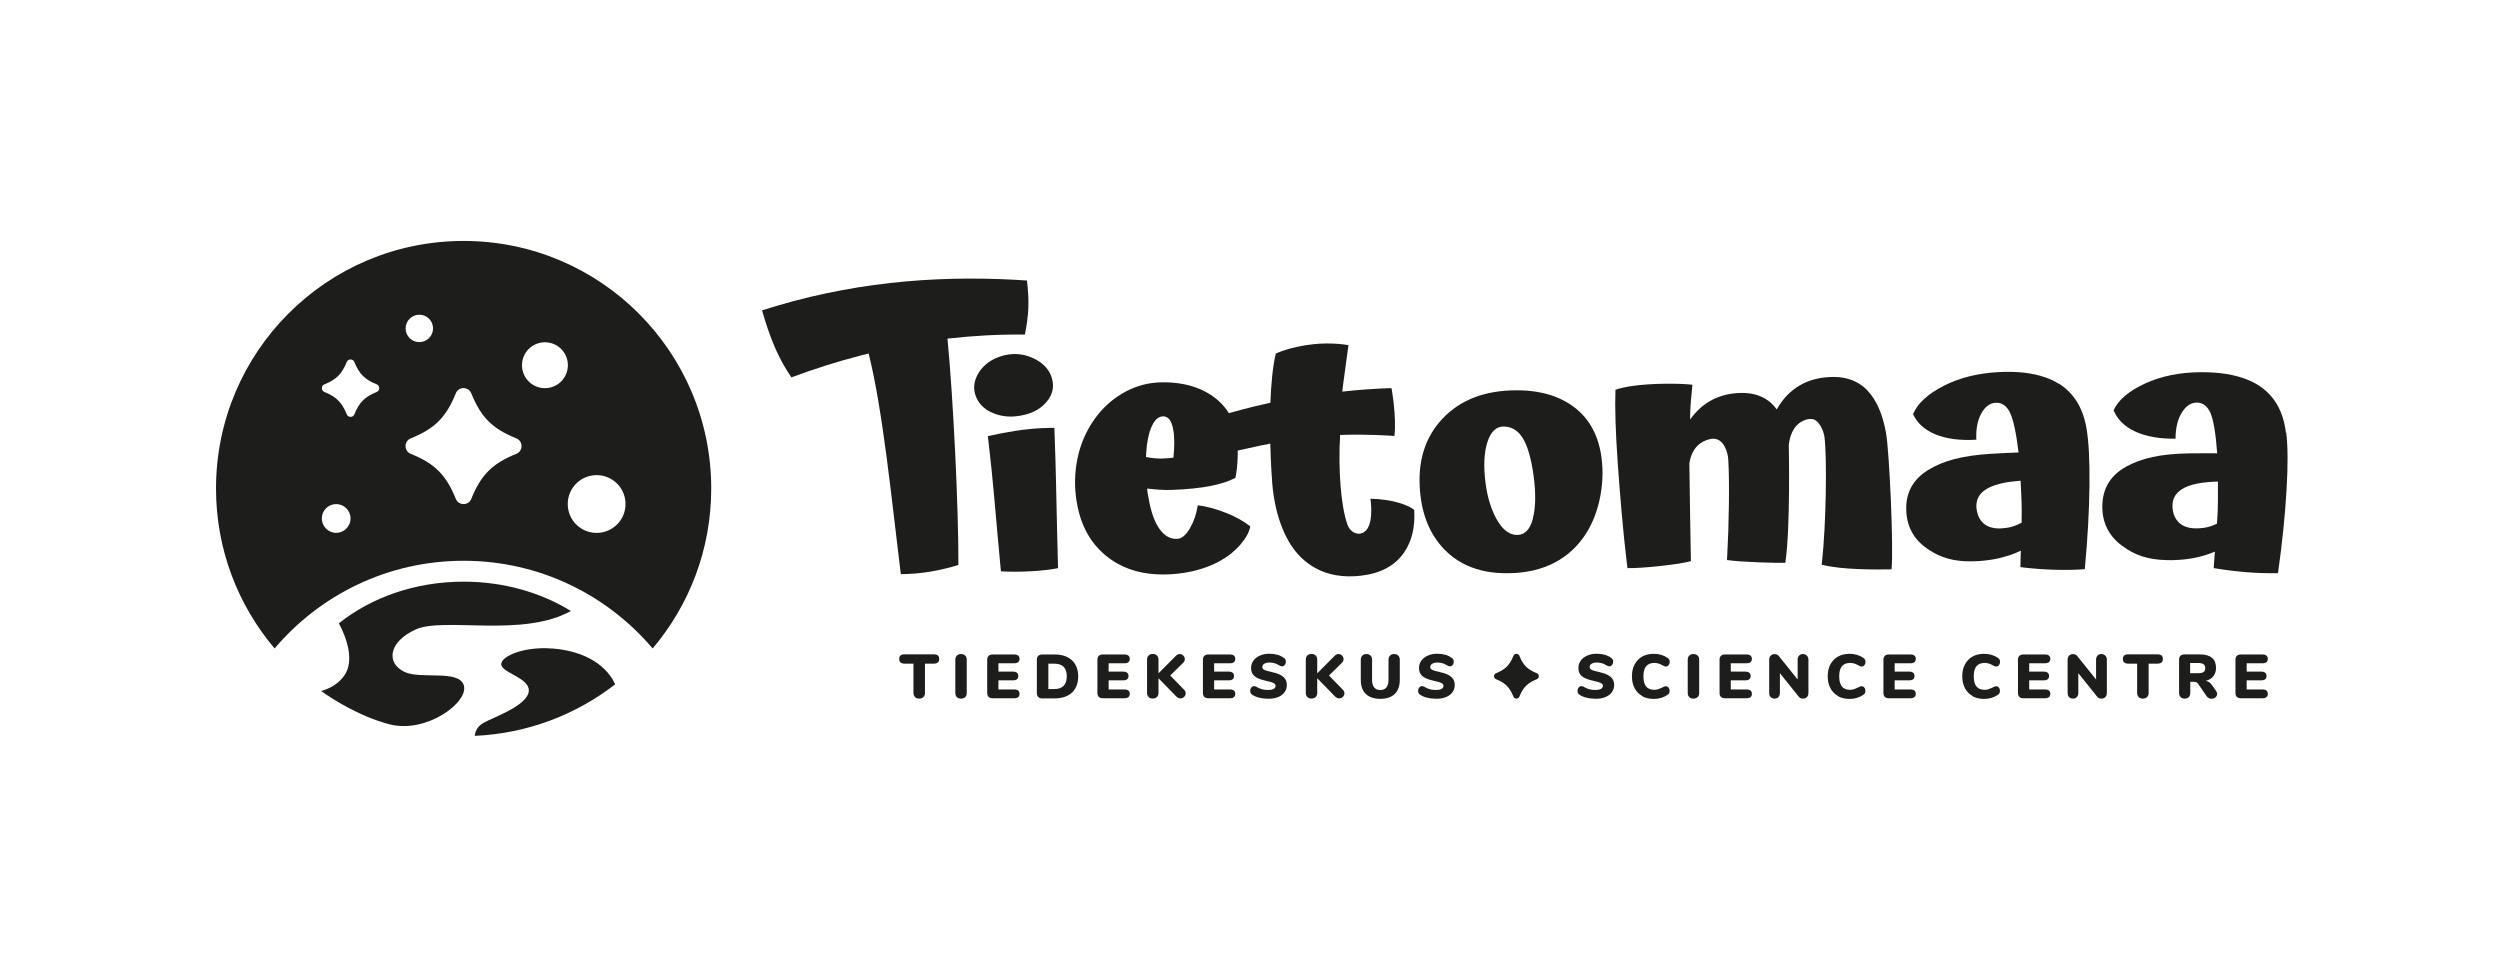 <?xml version="1.0" encoding="UTF-8"?>
<svg id="Layer_1" data-name="Layer 1" xmlns="http://www.w3.org/2000/svg" viewBox="0 0 340.96 132.41">
  <defs>
    <style>
      .cls-1 {
        fill: #1d1e1b;
      }
    </style>
  </defs>
  <g>
    <path class="cls-1" d="M124.8,95.07c-.14-.14-.22-.32-.22-.56v-4s-1.2,0-1.2,0c-.25,0-.43-.05-.56-.16-.12-.1-.18-.26-.18-.48s.06-.37.18-.48c.12-.1.31-.15.56-.15h3.97c.25,0,.43.05.56.15.12.1.18.26.18.48s-.06.37-.18.48c-.12.1-.31.16-.56.16h-1.2s0,4,0,4c0,.23-.07.42-.22.56-.14.14-.34.21-.57.21s-.43-.07-.57-.21Z"/>
    <path class="cls-1" d="M130.5,95.07c-.14-.14-.21-.33-.21-.56v-4.54c0-.23.07-.42.21-.56.14-.14.33-.21.56-.21s.44.07.58.21c.14.14.21.32.21.56v4.54c0,.24-.07.43-.21.56-.14.14-.33.21-.58.21s-.43-.07-.56-.21Z"/>
    <path class="cls-1" d="M134.83,95.05c-.12-.12-.19-.3-.19-.53v-4.54c0-.23.06-.41.19-.53.12-.12.3-.19.54-.19h2.94c.24,0,.43.05.55.15.12.1.19.25.19.44,0,.41-.25.61-.74.61h-2.14s0,1.14,0,1.14h1.97c.49,0,.74.2.74.6,0,.19-.06.34-.19.44-.12.1-.31.15-.55.15h-1.97s0,1.24,0,1.24h2.14c.49,0,.74.2.74.61,0,.19-.06.34-.19.44-.12.1-.31.15-.55.15h-2.94c-.23,0-.41-.06-.54-.19Z"/>
    <path class="cls-1" d="M141.6,95.05c-.12-.12-.19-.3-.19-.53v-4.54c0-.23.06-.41.19-.53.12-.12.3-.19.54-.19h1.72c.66,0,1.23.12,1.71.36.48.24.84.58,1.1,1.03.25.45.38.98.38,1.6s-.13,1.16-.38,1.61c-.25.45-.62.79-1.1,1.03-.48.24-1.05.36-1.72.36h-1.72c-.23,0-.41-.06-.54-.19ZM143.74,93.98c.58,0,1.02-.14,1.31-.43s.44-.72.44-1.31-.15-1.02-.44-1.31-.73-.42-1.31-.42h-.76s0,3.47,0,3.47h.76Z"/>
    <path class="cls-1" d="M149.86,95.05c-.12-.12-.19-.3-.19-.53v-4.54c0-.23.06-.41.19-.53.12-.12.3-.19.54-.19h2.94c.24,0,.43.05.55.15.12.1.19.25.19.44,0,.41-.25.61-.74.61h-2.14s0,1.14,0,1.14h1.97c.49,0,.74.2.74.6,0,.19-.06.34-.19.44-.12.1-.31.15-.55.15h-1.97s0,1.24,0,1.24h2.14c.49,0,.74.2.74.61,0,.19-.06.34-.19.44-.12.1-.31.15-.55.15h-2.94c-.23,0-.41-.06-.54-.19Z"/>
    <path class="cls-1" d="M161.71,94.55c0,.19-.07.35-.21.49-.14.14-.31.21-.5.21-.21,0-.4-.09-.58-.27l-2.42-2.48v2c0,.24-.07.43-.21.56-.14.14-.33.21-.58.21s-.43-.07-.56-.21c-.14-.14-.21-.33-.21-.56v-4.54c0-.23.07-.42.21-.56.14-.14.33-.21.56-.21s.44.07.58.21c.14.14.21.32.21.56v1.87s2.39-2.4,2.39-2.4c.15-.15.31-.23.5-.23s.35.07.49.21c.14.14.21.3.21.49s-.08.36-.25.52l-1.74,1.71,1.89,1.94c.15.14.22.31.22.49Z"/>
    <path class="cls-1" d="M164.25,95.05c-.12-.12-.19-.3-.19-.53v-4.54c0-.23.06-.41.19-.53.12-.12.3-.19.54-.19h2.94c.24,0,.43.05.55.15.12.1.19.25.19.44,0,.41-.25.61-.74.61h-2.14s0,1.14,0,1.14h1.97c.49,0,.74.2.74.6,0,.19-.06.34-.19.44-.12.1-.31.15-.55.15h-1.97s0,1.24,0,1.24h2.14c.49,0,.74.2.74.61,0,.19-.06.34-.19.44-.12.1-.31.15-.55.15h-2.94c-.23,0-.41-.06-.54-.19Z"/>
    <path class="cls-1" d="M171.74,95.16c-.39-.1-.71-.24-.96-.41-.1-.07-.17-.15-.21-.23-.04-.08-.06-.18-.06-.31,0-.17.05-.32.15-.44.1-.12.22-.19.36-.19.07,0,.14.01.21.03.07.02.15.06.25.13.23.13.46.22.69.28.23.06.49.08.78.08.33,0,.59-.05.76-.15s.26-.24.26-.44c0-.13-.08-.24-.24-.34-.16-.09-.47-.19-.92-.28-.56-.12-1-.26-1.32-.42s-.54-.36-.67-.58c-.13-.22-.19-.49-.19-.81,0-.36.11-.69.32-.98.21-.29.51-.53.89-.69.38-.17.8-.25,1.27-.25.41,0,.78.05,1.1.14s.62.23.88.42c.1.07.17.15.22.23.04.08.06.18.06.3,0,.17-.05.32-.15.44-.1.12-.22.19-.35.19-.07,0-.14-.01-.2-.03-.06-.02-.15-.06-.26-.13-.03-.02-.11-.06-.24-.13-.13-.07-.29-.13-.47-.17s-.37-.06-.58-.06c-.29,0-.52.06-.7.17-.18.11-.26.26-.26.44,0,.11.03.2.09.26.06.07.18.13.35.2.17.07.42.13.76.2.54.12.97.26,1.28.43s.53.36.66.58.2.48.2.78c0,.37-.1.7-.31.99-.21.29-.5.51-.88.66-.38.16-.81.23-1.31.23-.45,0-.87-.05-1.26-.15Z"/>
    <path class="cls-1" d="M183.36,94.55c0,.19-.07.35-.21.49-.14.14-.31.21-.5.21-.21,0-.4-.09-.58-.27l-2.42-2.48v2c0,.24-.07.43-.21.56-.14.14-.33.21-.58.21s-.43-.07-.56-.21c-.14-.14-.21-.33-.21-.56v-4.54c0-.23.07-.42.21-.56.14-.14.33-.21.56-.21s.44.07.58.21c.14.14.21.32.21.56v1.87s2.39-2.4,2.39-2.4c.15-.15.31-.23.5-.23s.35.07.49.21c.14.14.21.3.21.49s-.08.36-.25.52l-1.74,1.71,1.89,1.94c.15.14.22.31.22.49Z"/>
    <path class="cls-1" d="M186.27,94.65c-.45-.44-.68-1.09-.68-1.94v-2.74c0-.23.07-.42.21-.56.14-.14.32-.21.56-.21s.42.07.56.21c.14.14.21.32.21.56v2.8c0,.43.1.76.29.99.19.23.47.35.83.35s.64-.12.83-.35c.19-.23.29-.56.29-.99v-2.8c0-.23.07-.42.21-.56s.32-.21.56-.21.42.07.56.21c.14.14.21.32.21.56v2.74c0,.84-.23,1.49-.68,1.93s-1.11.67-1.97.67-1.52-.22-1.97-.66Z"/>
    <path class="cls-1" d="M194.64,95.16c-.39-.1-.71-.24-.96-.41-.1-.07-.17-.15-.21-.23-.04-.08-.06-.18-.06-.31,0-.17.05-.32.15-.44.1-.12.22-.19.36-.19.07,0,.14.01.21.03.07.02.15.06.25.13.23.13.46.22.69.28.23.06.49.08.78.08.33,0,.59-.05.76-.15s.26-.24.26-.44c0-.13-.08-.24-.24-.34-.16-.09-.47-.19-.92-.28-.56-.12-1-.26-1.32-.42s-.54-.36-.67-.58c-.13-.22-.19-.49-.19-.81,0-.36.11-.69.32-.98.21-.29.51-.53.89-.69.38-.17.8-.25,1.27-.25.41,0,.78.05,1.1.14s.62.23.88.42c.1.07.17.15.22.23.04.08.06.18.06.3,0,.17-.05.32-.15.44-.1.12-.22.19-.35.19-.07,0-.14-.01-.2-.03-.06-.02-.15-.06-.26-.13-.03-.02-.11-.06-.24-.13-.13-.07-.29-.13-.47-.17s-.37-.06-.58-.06c-.29,0-.52.06-.7.17-.18.11-.26.26-.26.44,0,.11.03.2.09.26.06.07.18.13.35.2.17.07.42.13.76.2.54.12.97.26,1.28.43s.53.36.66.58.2.48.2.78c0,.37-.1.7-.31.99-.21.29-.5.51-.88.66-.38.16-.81.23-1.31.23-.45,0-.87-.05-1.26-.15Z"/>
    <path class="cls-1" d="M216.38,95.16c-.39-.1-.71-.24-.96-.41-.1-.07-.17-.15-.21-.23-.04-.08-.06-.18-.06-.31,0-.17.05-.32.15-.44.1-.12.22-.19.36-.19.07,0,.14.01.21.03.07.02.15.06.25.13.23.13.46.22.69.28.23.06.49.08.78.08.33,0,.59-.05.76-.15s.26-.24.26-.44c0-.13-.08-.24-.24-.34-.16-.09-.47-.19-.92-.28-.56-.12-1-.26-1.32-.42s-.54-.36-.67-.58c-.13-.22-.19-.49-.19-.81,0-.36.11-.69.32-.98.21-.29.51-.53.89-.69.38-.17.8-.25,1.27-.25.41,0,.78.05,1.1.14s.62.23.88.42c.1.07.17.15.22.23.04.08.06.18.06.3,0,.17-.05.32-.15.44-.1.12-.22.19-.35.19-.07,0-.14-.01-.2-.03-.06-.02-.15-.06-.26-.13-.03-.02-.11-.06-.24-.13-.13-.07-.29-.13-.47-.17s-.37-.06-.58-.06c-.29,0-.52.06-.7.17-.18.11-.26.26-.26.44,0,.11.03.2.09.26.06.07.18.13.35.2.17.07.42.13.76.2.54.12.97.26,1.28.43s.53.36.66.58.2.48.2.78c0,.37-.1.7-.31.99-.21.29-.5.51-.88.66-.38.16-.81.23-1.31.23-.45,0-.87-.05-1.26-.15Z"/>
    <path class="cls-1" d="M223.98,94.93c-.45-.25-.8-.61-1.04-1.07-.25-.46-.37-1.01-.37-1.63s.12-1.16.37-1.62c.25-.46.59-.82,1.04-1.07s.98-.37,1.58-.37c.72,0,1.35.19,1.89.57.1.07.17.14.21.22.04.08.06.18.06.31,0,.18-.05.32-.15.45-.1.12-.22.18-.36.18-.08,0-.16-.01-.23-.04s-.15-.07-.24-.12c-.2-.12-.39-.2-.56-.25-.18-.05-.36-.08-.54-.08-.5,0-.88.15-1.13.45-.25.3-.37.76-.37,1.38s.12,1.09.37,1.39c.25.3.62.45,1.13.45.17,0,.33-.03.49-.08.16-.05.36-.14.61-.25.12-.06.21-.1.26-.13.06-.02.12-.03.2-.03.14,0,.26.06.36.18.1.12.15.27.15.45,0,.12-.02.22-.06.3-.04.08-.11.16-.21.23-.54.38-1.17.57-1.89.57-.6,0-1.13-.12-1.58-.37Z"/>
    <path class="cls-1" d="M230.39,95.07c-.14-.14-.21-.33-.21-.56v-4.54c0-.23.07-.42.21-.56.14-.14.33-.21.56-.21s.44.07.58.21c.14.14.21.32.21.56v4.54c0,.24-.07.43-.21.56-.14.14-.33.21-.58.21s-.43-.07-.56-.21Z"/>
    <path class="cls-1" d="M234.71,95.05c-.12-.12-.19-.3-.19-.53v-4.54c0-.23.06-.41.19-.53.12-.12.3-.19.54-.19h2.94c.24,0,.43.05.55.15.12.1.19.25.19.44,0,.41-.25.61-.74.61h-2.14s0,1.14,0,1.14h1.97c.49,0,.74.2.74.6,0,.19-.06.34-.19.44-.12.1-.31.15-.55.15h-1.97s0,1.24,0,1.24h2.14c.49,0,.74.2.74.61,0,.19-.06.34-.19.44-.12.1-.31.15-.55.15h-2.94c-.23,0-.41-.06-.54-.19Z"/>
    <path class="cls-1" d="M246.43,89.42c.14.14.21.33.21.55v4.54c0,.23-.07.42-.2.56-.14.14-.31.21-.53.21-.25,0-.45-.08-.58-.25l-2.58-3.22v2.7c0,.23-.07.42-.2.56-.13.14-.31.21-.53.21s-.39-.07-.53-.21c-.14-.14-.2-.33-.2-.56v-4.54c0-.23.07-.41.2-.55.14-.14.31-.21.53-.21.24,0,.43.08.57.25l2.58,3.21v-2.7c0-.23.07-.42.2-.56.13-.14.31-.21.52-.21s.39.07.53.21Z"/>
    <path class="cls-1" d="M250.68,94.93c-.45-.25-.8-.61-1.04-1.07-.25-.46-.37-1.01-.37-1.63s.12-1.16.37-1.62c.25-.46.59-.82,1.04-1.07s.98-.37,1.58-.37c.72,0,1.35.19,1.89.57.1.07.17.14.21.22.04.08.06.18.06.31,0,.18-.05.32-.15.45-.1.12-.22.18-.36.18-.08,0-.16-.01-.23-.04s-.15-.07-.24-.12c-.2-.12-.39-.2-.56-.25-.18-.05-.36-.08-.54-.08-.5,0-.88.15-1.13.45-.25.3-.37.76-.37,1.38s.12,1.09.37,1.39c.25.3.62.45,1.13.45.17,0,.33-.03.49-.08.16-.05.36-.14.61-.25.12-.06.21-.1.26-.13.06-.02.12-.03.2-.03.14,0,.26.06.36.18.1.12.15.27.15.45,0,.12-.02.22-.06.3-.04.08-.11.16-.21.23-.54.38-1.17.57-1.89.57-.6,0-1.13-.12-1.58-.37Z"/>
    <path class="cls-1" d="M257.06,95.05c-.12-.12-.19-.3-.19-.53v-4.54c0-.23.06-.41.19-.53.12-.12.3-.19.54-.19h2.94c.24,0,.43.05.55.15.12.1.19.25.19.44,0,.41-.25.61-.74.61h-2.14s0,1.14,0,1.14h1.97c.49,0,.74.2.74.6,0,.19-.06.34-.19.44-.12.1-.31.15-.55.15h-1.97s0,1.24,0,1.24h2.14c.49,0,.74.2.74.61,0,.19-.06.34-.19.44-.12.1-.31.15-.55.15h-2.94c-.23,0-.41-.06-.54-.19Z"/>
    <path class="cls-1" d="M269.03,94.93c-.45-.25-.8-.61-1.04-1.07-.25-.46-.37-1.01-.37-1.63s.12-1.16.37-1.62c.25-.46.59-.82,1.04-1.07s.98-.37,1.58-.37c.72,0,1.35.19,1.89.57.1.07.17.14.21.22.04.08.06.18.06.31,0,.18-.05.32-.15.45-.1.12-.22.18-.36.18-.08,0-.16-.01-.23-.04s-.15-.07-.24-.12c-.2-.12-.39-.2-.56-.25-.18-.05-.36-.08-.54-.08-.5,0-.88.15-1.13.45-.25.3-.37.76-.37,1.38s.12,1.09.37,1.39c.25.3.62.45,1.13.45.17,0,.33-.03.49-.08.16-.05.36-.14.61-.25.12-.06.21-.1.26-.13.06-.02.12-.03.2-.03.14,0,.26.06.36.18.1.12.15.27.15.45,0,.12-.02.22-.06.3-.04.08-.11.16-.21.23-.54.38-1.17.57-1.89.57-.6,0-1.13-.12-1.58-.37Z"/>
    <path class="cls-1" d="M275.41,95.05c-.12-.12-.19-.3-.19-.53v-4.54c0-.23.06-.41.19-.53.12-.12.3-.19.54-.19h2.94c.24,0,.43.05.55.15.12.1.19.25.19.44,0,.41-.25.61-.74.61h-2.14s0,1.14,0,1.14h1.97c.49,0,.74.2.74.6,0,.19-.06.34-.19.44-.12.1-.31.15-.55.15h-1.97s0,1.24,0,1.24h2.14c.49,0,.74.2.74.61,0,.19-.06.34-.19.44-.12.1-.31.15-.55.15h-2.94c-.23,0-.41-.06-.54-.19Z"/>
    <path class="cls-1" d="M287.13,89.42c.14.14.21.33.21.55v4.54c0,.23-.07.42-.2.56-.14.14-.31.21-.53.21-.25,0-.45-.08-.58-.25l-2.58-3.22v2.7c0,.23-.07.42-.2.56-.13.14-.31.21-.53.21s-.39-.07-.53-.21c-.14-.14-.2-.33-.2-.56v-4.54c0-.23.07-.41.2-.55.14-.14.31-.21.53-.21.24,0,.43.08.57.25l2.58,3.21v-2.7c0-.23.07-.42.2-.56.13-.14.31-.21.52-.21s.39.07.53.21Z"/>
    <path class="cls-1" d="M291.69,95.07c-.14-.14-.22-.32-.22-.56v-4s-1.2,0-1.2,0c-.25,0-.43-.05-.56-.16-.12-.1-.18-.26-.18-.48s.06-.37.18-.48c.12-.1.31-.15.56-.15h3.97c.25,0,.43.05.56.15.12.1.18.26.18.48s-.06.37-.18.48c-.12.1-.31.16-.56.16h-1.2s0,4,0,4c0,.23-.07.42-.22.56-.14.14-.34.21-.57.21s-.43-.07-.57-.21Z"/>
    <path class="cls-1" d="M302.37,94.67c0,.18-.08.33-.23.45-.15.12-.32.18-.52.18-.14,0-.26-.03-.38-.09s-.22-.16-.31-.28l-1.1-1.61c-.08-.11-.16-.2-.25-.25-.09-.05-.19-.08-.31-.08h-.55s0,1.52,0,1.52c0,.24-.07.43-.2.56-.14.14-.32.21-.56.21s-.43-.07-.56-.21c-.14-.14-.21-.33-.21-.56v-4.54c0-.23.06-.41.19-.53.12-.12.3-.19.54-.19h2.13c.72,0,1.27.16,1.63.47.37.31.55.77.55,1.36,0,.45-.12.84-.37,1.15-.25.31-.6.53-1.05.63.19.03.35.09.49.19.14.1.28.24.41.43l.53.76c.1.15.15.3.15.43ZM300.53,91.66c.15-.11.23-.28.23-.53s-.08-.43-.23-.54c-.15-.11-.4-.17-.74-.17h-1.09s0,1.39,0,1.39h1.09c.35,0,.59-.05.74-.16Z"/>
    <path class="cls-1" d="M305.07,95.05c-.12-.12-.19-.3-.19-.53v-4.54c0-.23.06-.41.19-.53.12-.12.3-.19.54-.19h2.94c.24,0,.43.05.55.15.12.1.19.25.19.44,0,.41-.25.61-.74.61h-2.14s0,1.14,0,1.14h1.97c.49,0,.74.2.74.6,0,.19-.06.34-.19.44-.12.1-.31.15-.55.15h-1.97s0,1.24,0,1.24h2.14c.49,0,.74.2.74.61,0,.19-.06.34-.19.44-.12.1-.31.15-.55.15h-2.94c-.23,0-.41-.06-.54-.19Z"/>
  </g>
  <g>
    <path class="cls-1" d="M214.79,55.61c-.83-.65-1.77-1.17-2.81-1.55-1.49-.55-3.2-.83-5.12-.83-4.3,0-7.64,1.27-10.07,3.81-2.43,2.55-3.48,5.86-3.12,9.97.28,3.3,1.4,5.97,3.37,7.98.7.71,1.47,1.3,2.33,1.77,1.6.88,3.47,1.36,5.63,1.41,2.41.07,4.53-.31,6.37-1.12,1.83-.82,3.35-2.05,4.55-3.71,1.04-1.44,1.78-3.15,2.22-5.11.43-1.95.53-3.87.29-5.74-.38-2.99-1.59-5.27-3.63-6.88ZM209.07,70.71c-.39,1.52-1.13,2.27-2.21,2.25-.58-.01-1.12-.24-1.62-.68-.39-.34-.75-.82-1.1-1.42-.77-1.37-1.28-3.03-1.53-4.95-.3-2.32-.21-4.19.25-5.62.46-1.42,1.2-2.12,2.21-2.12.14,0,.27.01.4.03.91.12,1.65.64,2.22,1.57.65,1.07,1.14,2.75,1.46,5.05.33,2.41.3,4.37-.09,5.88Z"/>
    <path class="cls-1" d="M254.72,53.28c-.73-.76-1.58-1.28-2.57-1.58-.63-.19-1.32-.29-2.07-.29-1.73,0-3.24.37-4.55,1.11-1.32.75-2.39,1.85-3.21,3.32-.34-.47-.72-.87-1.16-1.19-.25-.19-.53-.35-.82-.49-.27-.13-.56-.24-.87-.33-.57-.16-1.19-.24-1.86-.24-1.48,0-2.82.3-4.01.9-1.21.61-2.24,1.52-3.1,2.73,0-.81.04-1.61.1-2.38,0-.06,0-.11.01-.16.07-.82.14-1.56.21-2.21-.38-.05-.91-.08-1.53-.11-2.59-.1-6.83.02-8.97.8-.09,2.51.02,5.85.32,10.11.3,4.24.71,9.16,1.23,13.51.03.24.06.47.09.7,1.82.06,7.09-.49,8.65-.95-.05-1.98-.18-11.03-.21-13.33.36-2.27,1.66-3.04,2.79-3.31.1-.02.2-.04.3-.05,1.67-.16,2.17,2.03,2.21,2.76.2,2.99.1,9.02-.14,13.27-.01.18-.02.35-.03.51,2.01.29,6.67.41,7.96.38.72-4.81.47-16.07.47-16.07.32-2.82,1.97-3.42,2.69-3.53.1-.02.18-.02.24-.02,1.19-.11,1.85,1.73,1.94,2.47.35,2.79.23,11.88-.34,17.03-.01.13-.03.25-.04.37,2.69.72,7.56.68,9.52.64.31-2.77-.29-16.06-.75-18.62-.47-2.59-1.31-4.49-2.52-5.75Z"/>
    <path class="cls-1" d="M142.35,58.38c-2.6.11-4.92.5-7.62,1.1.79,6.67.99,10.1,1.72,17.82.02.2.04.41.06.62,2.53.15,5.7-.02,7.79-.43-.24-8.7-.25-12.78-.5-19.14-.49,0-.97.01-1.44.04Z"/>
    <path class="cls-1" d="M139.72,56.58c1.32-.33,2.35-.93,3.11-1.89.75-.94.97-1.97.62-3.15-.33-1.11-1.14-2.02-2.46-2.65-.28-.14-.57-.25-.86-.34-1.06-.33-2.16-.35-3.29-.06-1.52.4-2.65,1.21-3.35,2.33-.71,1.14-.81,2.27-.36,3.33.31.73.79,1.3,1.43,1.73.35.23.74.42,1.19.58,1.26.44,2.56.46,3.97.11Z"/>
    <path class="cls-1" d="M139.78,45.63c.54-2.74.62-4.55.28-7.37-.47-.03-.94-.06-1.41-.09-11.49-.64-23,.4-34.72,4.16,1.04,3.63,2.05,6.01,3.37,8.16.2.33.41.66.63.98,3.07-1.15,6.17-2.13,9.31-2.95.41-.11.82-.21,1.23-.31,1.93,7.76,3.07,19.39,4.3,29.38.03.24.06.48.09.71,2.7,0,5.31-.47,7.85-1.25.03-7.74-.7-22.74-1.49-30.87,3.53-.4,7.06-.59,10.56-.55Z"/>
    <path class="cls-1" d="M192.88,69.54s-.07-.05-.11-.08c-.43-.3-.99-.56-1.62-.77-1.28-.43-2.86-.65-4.24-.67.21,1.61.29,4.48-1.42,4.76-.35.06-.98-.07-1.43-.68-.12-.16-.23-.37-.31-.61-.85-2.42-1.26-7.33-.98-12.17,3.97-.14,7.4.14,7.4.14.33-2.61-.39-6.52-.39-6.52,0,0-.47,0-1.36.04-1.14.05-2.97.17-5.35.43.01-.17.03-.34.05-.51,0-.08.02-.19.04-.31.16-1.29.68-4.9.75-5.52-.42-.08-.95-.14-1.53-.18-.98-.07-2.13-.07-3.23.05-3.24.35-5.15,1.28-5.15,1.28-.43,1.73-.65,4.33-.74,6.71-3.05.66-5.24,1.3-5.66,1.42-.19-.31-.41-.62-.65-.9-.44-.52-.96-1-1.57-1.43-.69-.48-1.44-.87-2.26-1.16-1.37-.5-2.91-.74-4.65-.72-1.96.02-3.79.55-5.49,1.57-1.71,1.03-3.12,2.44-4.23,4.24-.98,1.61-1.63,3.38-1.93,5.31-.31,1.92-.26,3.87.14,5.81.63,3.09,2.1,5.45,4.38,7.11.36.26.75.51,1.14.72,2.02,1.12,4.42,1.58,7.19,1.42,1.29-.08,2.5-.27,3.63-.58,1.12-.31,2.14-.71,3.06-1.22,1.14-.63,2.08-1.39,2.84-2.28.75-.89,1.19-1.71,1.32-2.45-.88-.7-1.99-1.32-3.31-1.85,0,0-.01,0-.02,0-1.33-.53-2.6-.87-3.83-1.03-.18,1.18-.54,2.22-1.08,3.15-.54.92-1.11,1.4-1.71,1.43-.69.04-1.3-.19-1.84-.68-.19-.17-.37-.37-.54-.6-.67-.9-1.17-2.23-1.49-3.99-.08-.44-.14-.77-.18-.99-.04-.22-.06-.42-.06-.6.57.07,1.14.12,1.72.16.58.04,1.16.05,1.73.02,2.02-.08,3.73-.25,5.14-.52,1.39-.28,2.54-.64,3.44-1.12.18-.83.28-1.81.31-2.94.01-.48.02-.33,0-.78.72-.15,1.36-.31,3-.66.45-.1.93-.19,1.45-.29.06,2.49.19,4.56.27,5.5.39,4.49,1.86,8.04,3.95,10.05.55.53,1.15.98,1.78,1.34h0c1.8,1.04,3.94,1.41,6.4,1.12,2.65-.31,4.58-1.36,5.81-3.11,1.15-1.65,1.51-3.58,1.43-5.55,0-.11,0-.22-.01-.33ZM160.05,62.4c-.13.04-.35.06-.69.09-.34.03-.64.04-.9.05-.26,0-.59,0-.97-.04-.38-.03-.78-.09-1.19-.17,0-.16.01-.32.02-.48.08-1.45.31-2.63.68-3.53.33-.8.74-1.28,1.22-1.46.13-.05.25-.07.39-.08.36,0,.66.14.89.44.23.3.41.77.52,1.41.09.51.13,1.09.13,1.73,0,.63-.04,1.31-.11,2.03Z"/>
    <path class="cls-1" d="M280.78,52.34c-.54-.34-1.14-.63-1.79-.86,0,0-.01,0-.01,0-1.74-.62-3.87-.87-6.41-.73-2.84.15-5.32.77-7.46,1.86-2.18,1.11-3.58,2.4-4.2,3.87.44.95,1.14,1.71,2.11,2.29.3.18.62.34.97.48,1.49.61,3.34.85,5.55.72-.07-1.45.16-2.64.68-3.58.51-.93,1.17-1.42,1.96-1.46.01,0,.03,0,.04,0,.8-.03,1.43.4,1.89,1.3.46.93.86,2.74,1.19,5.48-.28-.01-2.42.1-3.74.18-4.04.25-6.54.97-8.54,2.18-2.03,1.23-3.06,2.99-3.04,5.29.01,2.34.97,4.18,2.89,5.49.26.18.52.34.78.49,1.73.98,3.64,1.37,6.38,1.17,1.1-.08,2.12-.24,3.05-.49.35-.09.69-.19,1.02-.3.54-.18,1.04-.39,1.51-.62-.01.25-.03.53-.03.85,0,.23-.01.52-.02.89,0,.16,0,.33-.01.51,1.47.18,2.97.3,4.5.35,1.53.05,2.96.03,4.28-.07.39-4.11.6-7.92.64-11.44.04-3.37-.1-5.93-.4-7.74-.48-2.82-1.73-4.83-3.75-6.12ZM275.71,71.29c-.4.22-.81.39-1.22.52-.42.13-.9.21-1.46.25-.92.06-1.67-.1-2.25-.48-.1-.07-.2-.14-.29-.23-.43-.38-.72-.91-.86-1.58-.27-1.26.09-2.25,1.09-2.94.78-.54,1.93-.91,3.43-1.12.45-.06.93-.11,1.43-.15.04.81.08,1.69.12,2.62.04.9.04,1.95.01,3.11Z"/>
    <path class="cls-1" d="M311.76,59.01c-.34-2.84-1.5-4.91-3.47-6.28-.53-.36-1.11-.68-1.75-.94,0,0-.01,0-.01,0-1.71-.7-3.83-1.04-6.37-1.03-2.84.02-5.35.52-7.53,1.51-2.23,1.01-3.69,2.23-4.37,3.67.39.97,1.06,1.76,2,2.39.29.19.6.36.94.52,1.46.68,3.3,1.01,5.51.98,0-1.45.28-2.63.85-3.55.55-.91,1.23-1.36,2.03-1.37.01,0,.03,0,.04,0,.81,0,1.41.47,1.83,1.39.42.95.73,2.77.93,5.53-.28-.03-2.43,0-3.74,0-4.04.06-6.58.67-8.63,1.79-2.09,1.14-3.19,2.84-3.29,5.15-.09,2.34.77,4.22,2.63,5.62.25.19.5.36.76.53,1.68,1.06,3.57,1.54,6.32,1.47,1.1-.03,2.13-.14,3.07-.35.35-.08.7-.16,1.03-.26.54-.16,1.05-.34,1.54-.55-.03.25-.05.53-.07.85-.01.23-.03.52-.06.89-.01.16-.02.33-.03.51,1.46.25,2.95.43,4.48.56,1.53.12,2.95.16,4.28.13.58-4.09.97-7.88,1.17-11.39.2-3.36.18-5.92-.04-7.75ZM302.49,68.31c0,.91-.05,1.95-.13,3.11-.41.2-.83.36-1.25.46-.42.11-.91.17-1.47.18-.92.02-1.67-.17-2.23-.59-.1-.07-.2-.15-.28-.24-.41-.4-.68-.94-.79-1.62-.21-1.27.2-2.24,1.23-2.89.8-.5,1.97-.82,3.48-.96.45-.04.93-.07,1.44-.08,0,.81,0,1.69,0,2.62Z"/>
  </g>
  <path class="cls-1" d="M204.03,92.63c1.27.51,1.87,1.11,2.38,2.38.14.36.67.36.81,0,.51-1.27,1.11-1.87,2.38-2.38.36-.14.36-.67,0-.81-1.27-.51-1.87-1.11-2.38-2.38-.14-.36-.67-.36-.81,0-.51,1.27-1.11,1.87-2.38,2.38-.36.14-.36.67,0,.81Z"/>
  <g>
    <path class="cls-1" d="M55.15,91.63c-2.52-1.22-2.16-4.08,1.52-5.77,3.82-1.76,14.56,1.16,21.19-2.53-4.07-2.51-9.14-4-14.63-4-6.62,0-12.62,2.17-17.01,5.68,1.17,2.2,2.07,5.13.78,7.06-.71,1.06-1.86,1.8-3.2,2.18,1.93,1.36,4.01,2.53,6.21,3.47.86.36,1.99.78,3.17,1.08,5.06,1.27,10.92-3.13,10.05-5.42-.79-2.07-5.88-.69-8.08-1.75Z"/>
    <path class="cls-1" d="M75.34,88.45c-4.12-.34-7.43,1.24-6.93,2.36.5,1.12,4.14,1.79,3.67,3.67-.48,1.88-4.82,3.37-6.09,4.08-.76.43-1.14.98-1.25,1.8,7.2-.32,13.82-2.89,19.16-7.03-.58-1.34-2.64-4.4-8.55-4.89Z"/>
    <path class="cls-1" d="M63.23,32.86c-18.65,0-33.77,15.12-33.77,33.77,0,8.32,3.01,15.92,7.99,21.81,6.2-7.32,15.44-11.96,25.78-11.96s19.58,4.65,25.78,11.96c4.98-5.88,7.99-13.49,7.99-21.81,0-18.65-15.12-33.77-33.77-33.77ZM57.19,42.92c1.04,0,1.87.84,1.87,1.87,0,1.04-.84,1.87-1.87,1.87-1.04,0-1.87-.84-1.87-1.87,0-1.03.84-1.87,1.87-1.87ZM45.85,72.67c-1.08,0-1.96-.88-1.96-1.96,0-1.08.88-1.96,1.96-1.96,1.08,0,1.96.88,1.96,1.96,0,1.08-.88,1.96-1.96,1.96ZM51.38,53.46c-1.63.65-2.4,1.43-3.05,3.05-.18.46-.85.46-1.04,0-.65-1.63-1.43-2.4-3.05-3.05-.46-.18-.46-.85,0-1.04,1.63-.65,2.4-1.43,3.05-3.05.18-.46.85-.46,1.04,0,.65,1.63,1.43,2.4,3.05,3.05.46.19.46.85,0,1.04ZM70.43,61.89c-3.28,1.32-4.84,2.88-6.16,6.16-.37.93-1.72.93-2.1,0-1.32-3.28-2.88-4.84-6.16-6.16-.93-.37-.93-1.72,0-2.1,3.28-1.32,4.84-2.88,6.16-6.16.37-.93,1.72-.93,2.1,0,1.32,3.28,2.88,4.84,6.16,6.16.93.37.93,1.72,0,2.1ZM74.32,52.94c-1.73,0-3.13-1.4-3.13-3.13s1.4-3.13,3.13-3.13c1.73,0,3.13,1.4,3.13,3.13s-1.4,3.13-3.13,3.13ZM81.37,72.68c-2.18,0-3.94-1.76-3.94-3.94,0-2.18,1.77-3.94,3.94-3.94,2.18,0,3.94,1.76,3.94,3.94s-1.76,3.94-3.94,3.94Z"/>
  </g>
</svg>